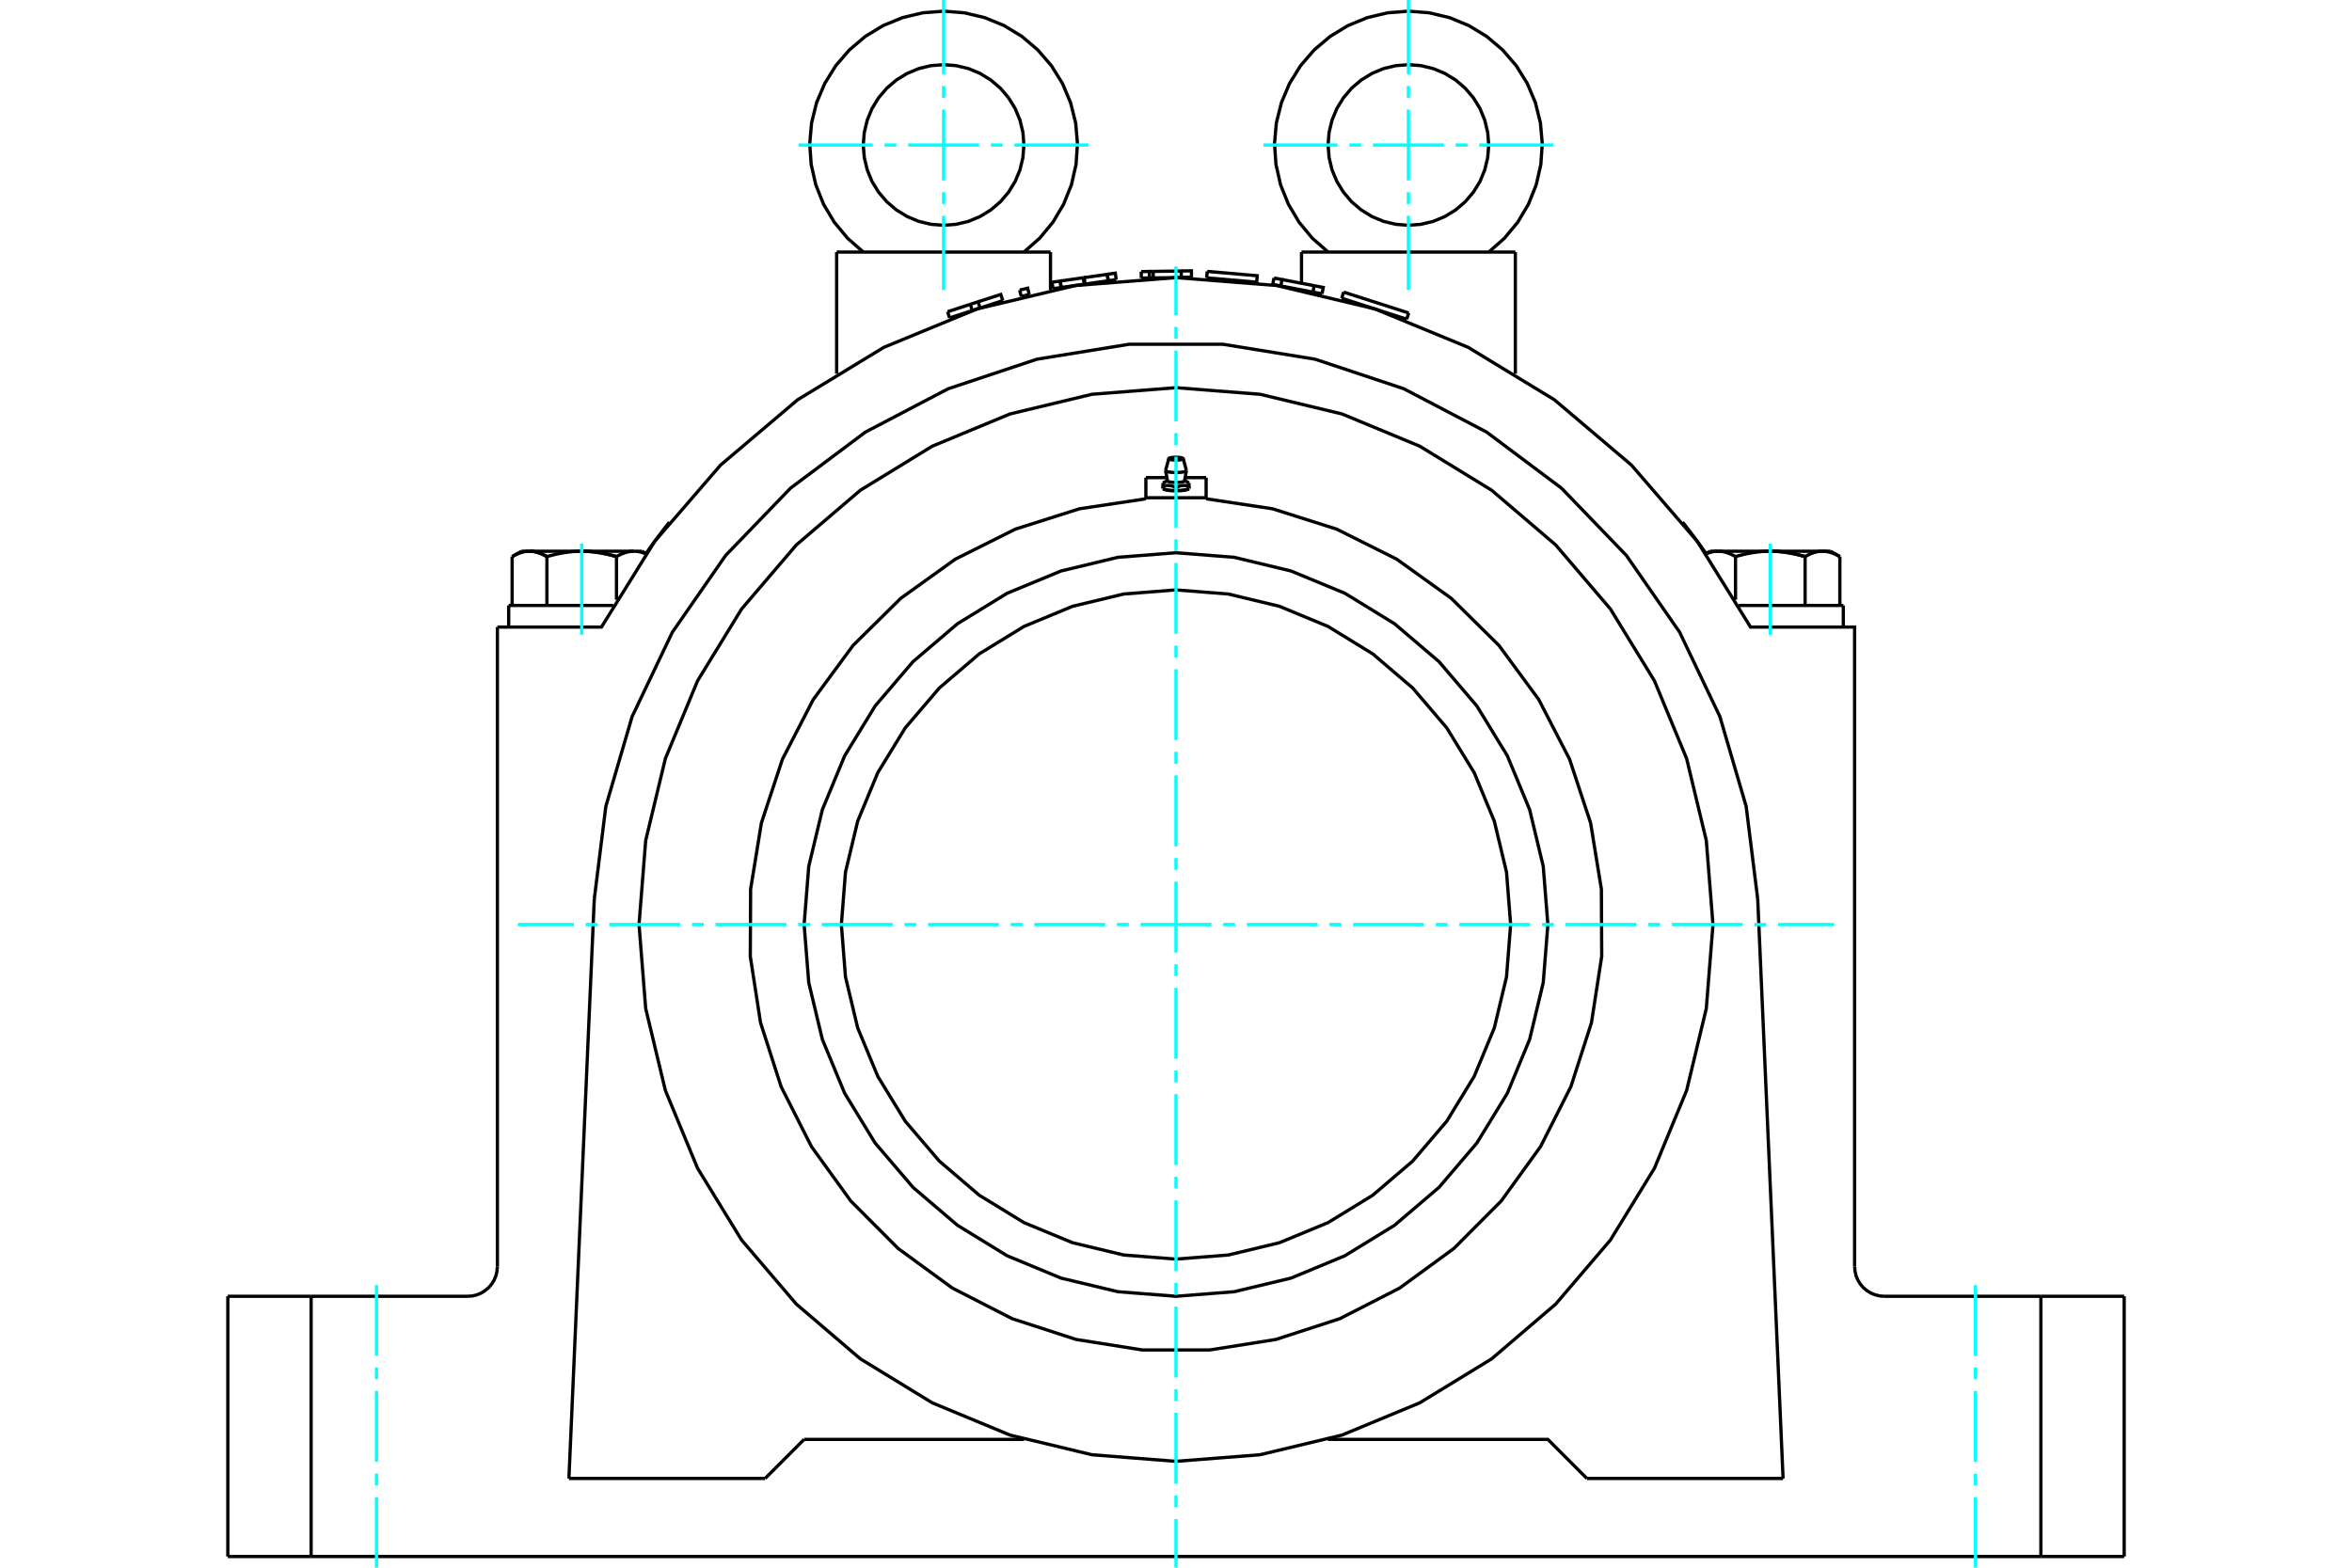 <?xml version="1.0" standalone="no"?>
<!DOCTYPE svg PUBLIC "-//W3C//DTD SVG 1.1//EN"
	"http://www.w3.org/Graphics/SVG/1.1/DTD/svg11.dtd">
<svg xmlns="http://www.w3.org/2000/svg" height="100%" width="100%" viewBox="0 0 36000 24000">
	<rect x="-1800" y="-1200" width="39600" height="26400" style="fill:#FFF"/>
	<g style="fill:none; fill-rule:evenodd" transform="matrix(1 0 0 1 0 0)">
		<g style="fill:none; stroke:#000; stroke-width:50; shape-rendering:geometricPrecision">
			<line x1="4762" y1="19845" x2="4762" y2="23829"/>
			<line x1="31238" y1="23829" x2="4762" y2="23829"/>
			<line x1="31238" y1="23829" x2="31238" y2="19845"/>
			<line x1="28842" y1="19845" x2="31238" y2="19845"/>
			<polyline points="28387,19390 28393,19461 28409,19531 28437,19597 28474,19657 28520,19712 28575,19758 28636,19796 28702,19823 28771,19840 28842,19845"/>
			<polyline points="28387,19390 28387,9600 26794,9600 25979,8288 24970,7119 23791,6120 22471,5317 21043,4729 19540,4371 18000,4250 16460,4371 14957,4729 13529,5317 12209,6120 11030,7119 10021,8288 9206,9600 7613,9600"/>
			<line x1="7613" y1="19390" x2="7613" y2="9600"/>
			<polyline points="7158,19845 7229,19840 7298,19823 7364,19796 7425,19758 7480,19712 7526,19657 7563,19597 7591,19531 7607,19461 7613,19390"/>
			<line x1="4762" y1="19845" x2="7158" y2="19845"/>
			<line x1="12308" y1="22036" x2="15675" y2="22036"/>
			<polyline points="18852,4287 19235,4320 19243,4221 18478,4155"/>
			<line x1="18469" y1="4254" x2="18478" y2="4155"/>
			<line x1="18469" y1="4254" x2="18852" y2="4287"/>
			<polyline points="17085,4281 16962,4298 16609,4349 16602,4350"/>
			<polyline points="16242,4401 16228,4302 16103,4320"/>
			<line x1="16117" y1="4419" x2="16103" y2="4320"/>
			<line x1="16242" y1="4401" x2="16117" y2="4419"/>
			<line x1="16242" y1="4401" x2="16228" y2="4302"/>
			<line x1="16962" y1="4298" x2="16948" y2="4200"/>
			<polyline points="17085,4281 17071,4182 16948,4200"/>
			<polyline points="16962,4298 16948,4200 16595,4250"/>
			<polyline points="16609,4349 16595,4250 16581,4252"/>
			<line x1="16595" y1="4351" x2="16581" y2="4252"/>
			<line x1="16602" y1="4350" x2="16595" y2="4351"/>
			<line x1="16581" y1="4252" x2="16228" y2="4302"/>
			<line x1="16595" y1="4351" x2="16242" y2="4401"/>
			<line x1="15349" y1="4602" x2="15002" y2="4715"/>
			<line x1="15001" y1="4715" x2="14942" y2="4734"/>
			<line x1="14851" y1="4659" x2="14504" y2="4772"/>
			<line x1="14535" y1="4867" x2="14504" y2="4772"/>
			<line x1="14883" y1="4754" x2="14535" y2="4867"/>
			<polyline points="15349,4602 15318,4508 14971,4620"/>
			<polyline points="15001,4715 14971,4620 14851,4659"/>
			<line x1="14882" y1="4754" x2="14851" y2="4659"/>
			<line x1="14942" y1="4734" x2="14882" y2="4754"/>
			<line x1="15753" y1="4509" x2="15692" y2="4523"/>
			<polyline points="15753,4509 15730,4412 15608,4441"/>
			<line x1="15631" y1="4538" x2="15608" y2="4441"/>
			<line x1="15692" y1="4523" x2="15631" y2="4538"/>
			<polyline points="18237,4246 18081,4248 17853,4252"/>
			<line x1="18237" y1="4246" x2="18081" y2="4248"/>
			<line x1="17651" y1="4155" x2="17593" y2="4156"/>
			<line x1="17653" y1="4254" x2="17594" y2="4255"/>
			<line x1="17653" y1="4254" x2="17651" y2="4155"/>
			<polyline points="17594,4255 17593,4156 17468,4158"/>
			<line x1="17469" y1="4257" x2="17468" y2="4158"/>
			<line x1="17594" y1="4255" x2="17469" y2="4257"/>
			<polyline points="18237,4246 18236,4146 18080,4149"/>
			<polyline points="18081,4248 18080,4149 17651,4155"/>
			<line x1="17853" y1="4252" x2="17653" y2="4254"/>
			<line x1="20096" y1="4472" x2="20235" y2="4498"/>
			<line x1="19858" y1="4426" x2="20096" y2="4472"/>
			<line x1="20115" y1="4374" x2="19623" y2="4280"/>
			<line x1="19604" y1="4378" x2="19858" y2="4426"/>
			<line x1="20096" y1="4472" x2="20115" y2="4374"/>
			<polyline points="19604,4378 19623,4280 19500,4256"/>
			<line x1="19481" y1="4354" x2="19500" y2="4256"/>
			<line x1="19481" y1="4354" x2="19604" y2="4378"/>
			<polyline points="20235,4498 20254,4401 20115,4374"/>
			<line x1="21034" y1="4727" x2="21531" y2="4887"/>
			<line x1="20566" y1="4472" x2="21562" y2="4792"/>
			<line x1="20536" y1="4566" x2="21034" y2="4727"/>
			<line x1="3487" y1="19845" x2="4762" y2="19845"/>
			<line x1="31238" y1="19845" x2="32513" y2="19845"/>
			<polyline points="27096,8439 27111,8439 27125,8439 27140,8439 27155,8440 27169,8440 27184,8441 27198,8442 27213,8443 27227,8444 27242,8445 27257,8447 27271,8448 27286,8450 27301,8452 27315,8454 27330,8456 27345,8458 27360,8460 27375,8463 27390,8465 27405,8468 27421,8471 27436,8474 27451,8477 27467,8480 27482,8483 27498,8487 27514,8491 27530,8495 27546,8499 27562,8503 27578,8507 27595,8512 27612,8516 27629,8521"/>
			<polyline points="28161,8521 28152,8516 28144,8512 28136,8507 28128,8503 28120,8499 28112,8495 28104,8491 28096,8487 28088,8483 28080,8480 28072,8477 28064,8474 28057,8471 28049,8468 28042,8465 28034,8463 28027,8460 28019,8458 28012,8456 28004,8454 27997,8452 27990,8450 27982,8448 27975,8447 27968,8445 27960,8444 27953,8443 27946,8442 27938,8441 27931,8440 27924,8440 27917,8439 27909,8439 27902,8439 27895,8439 27902,8439 27909,8439 27917,8439 27924,8440 27931,8440 27938,8441 27946,8442 27953,8443 27960,8444 27968,8445 27975,8447 27982,8448 27990,8450 27997,8452 28004,8454 28012,8456 28019,8458 28027,8460 28034,8463 28042,8465 28049,8468 28057,8471 28064,8474 28072,8477 28080,8480 28088,8483 28096,8487 28104,8491 28112,8495 28120,8499 28128,8503 28136,8507 28144,8512 28152,8516 28161,8521"/>
			<line x1="27895" y1="8439" x2="28018" y2="8439"/>
			<polyline points="27629,8521 27612,8516 27595,8512 27578,8507 27562,8503 27546,8499 27530,8495 27514,8491 27498,8487 27482,8483 27467,8480 27451,8477 27436,8474 27421,8471 27405,8468 27390,8465 27375,8463 27360,8460 27345,8458 27330,8456 27315,8454 27301,8452 27286,8450 27271,8448 27257,8447 27242,8445 27227,8444 27213,8443 27198,8442 27184,8441 27169,8440 27155,8440 27140,8439 27125,8439 27111,8439 27096,8439"/>
			<polyline points="27895,8439 27887,8439 27880,8439 27873,8439 27865,8440 27858,8440 27851,8441 27844,8442 27836,8443 27829,8444 27822,8445 27814,8447 27807,8448 27800,8450 27792,8452 27785,8454 27778,8456 27770,8458 27763,8460 27755,8463 27748,8465 27740,8468 27733,8471 27725,8474 27717,8477 27709,8480 27702,8483 27694,8487 27686,8491 27678,8495 27670,8499 27662,8503 27654,8507 27645,8512 27637,8516 27629,8521"/>
			<line x1="27096" y1="8439" x2="27895" y2="8439"/>
			<polyline points="26298,8439 26293,8439 26287,8439 26282,8439 26277,8439 26272,8440 26267,8440 26262,8440 26257,8441 26252,8441 26247,8442 26242,8443 26236,8443 26231,8444 26226,8445 26221,8446 26216,8447 26211,8448 26206,8449 26201,8450 26195,8452 26190,8453 26185,8454 26180,8456 26175,8457 26170,8459 26164,8461 26159,8462 26154,8464 26149,8466 26143,8468 26138,8470 26133,8472 26127,8474 26122,8476 26116,8478"/>
			<line x1="26174" y1="8439" x2="26298" y2="8439"/>
			<polyline points="27096,8439 27082,8439 27067,8439 27052,8439 27038,8440 27023,8440 27009,8441 26994,8442 26980,8443 26965,8444 26950,8445 26936,8447 26921,8448 26906,8450 26892,8452 26877,8454 26862,8456 26847,8458 26832,8460 26817,8463 26802,8465 26787,8468 26772,8471 26757,8474 26741,8477 26726,8480 26710,8483 26694,8487 26679,8491 26663,8495 26646,8499 26630,8503 26614,8507 26597,8512 26581,8516 26564,8521"/>
			<line x1="26298" y1="8439" x2="27096" y2="8439"/>
			<polyline points="26564,8521 26555,8516 26547,8512 26539,8507 26531,8503 26523,8499 26515,8495 26507,8491 26499,8487 26491,8483 26483,8480 26475,8477 26467,8474 26460,8471 26452,8468 26445,8465 26437,8463 26430,8460 26422,8458 26415,8456 26407,8454 26400,8452 26393,8450 26385,8448 26378,8447 26371,8445 26363,8444 26356,8443 26349,8442 26341,8441 26334,8440 26327,8440 26320,8439 26312,8439 26305,8439 26298,8439"/>
			<line x1="26564" y1="9181" x2="26564" y2="8521"/>
			<polyline points="8904,8439 8918,8439 8933,8439 8948,8439 8962,8440 8977,8440 8991,8441 9006,8442 9020,8443 9035,8444 9050,8445 9064,8447 9079,8448 9094,8450 9108,8452 9123,8454 9138,8456 9153,8458 9168,8460 9183,8463 9198,8465 9213,8468 9228,8471 9243,8474 9259,8477 9274,8480 9290,8483 9306,8487 9321,8491 9337,8495 9354,8499 9370,8503 9386,8507 9403,8512 9419,8516 9436,8521"/>
			<polyline points="8105,8439 8113,8439 8120,8439 8127,8439 8135,8440 8142,8440 8149,8441 8156,8442 8164,8443 8171,8444 8178,8445 8186,8447 8193,8448 8200,8450 8208,8452 8215,8454 8222,8456 8230,8458 8237,8460 8245,8463 8252,8465 8260,8468 8267,8471 8275,8474 8283,8477 8291,8480 8298,8483 8306,8487 8314,8491 8322,8495 8330,8499 8338,8503 8346,8507 8355,8512 8363,8516 8371,8521"/>
			<polyline points="9884,8478 9878,8476 9873,8474 9867,8472 9862,8470 9857,8468 9851,8466 9846,8464 9841,8462 9836,8461 9830,8459 9825,8457 9820,8456 9815,8454 9810,8453 9805,8452 9799,8450 9794,8449 9789,8448 9784,8447 9779,8446 9774,8445 9769,8444 9764,8443 9758,8443 9753,8442 9748,8441 9743,8441 9738,8440 9733,8440 9728,8440 9723,8439 9718,8439 9713,8439 9707,8439 9702,8439 9826,8439"/>
			<polyline points="9436,8521 9419,8516 9403,8512 9386,8507 9370,8503 9354,8499 9337,8495 9321,8491 9306,8487 9290,8483 9274,8480 9259,8477 9243,8474 9228,8471 9213,8468 9198,8465 9183,8463 9168,8460 9153,8458 9138,8456 9123,8454 9108,8452 9094,8450 9079,8448 9064,8447 9050,8445 9035,8444 9020,8443 9006,8442 8991,8441 8977,8440 8962,8440 8948,8439 8933,8439 8918,8439 8904,8439"/>
			<polyline points="9702,8439 9695,8439 9688,8439 9680,8439 9673,8440 9666,8440 9659,8441 9651,8442 9644,8443 9637,8444 9629,8445 9622,8447 9615,8448 9607,8450 9600,8452 9593,8454 9585,8456 9578,8458 9570,8460 9563,8463 9555,8465 9548,8468 9540,8471 9533,8474 9525,8477 9517,8480 9509,8483 9501,8487 9493,8491 9485,8495 9477,8499 9469,8503 9461,8507 9453,8512 9445,8516 9436,8521"/>
			<line x1="8904" y1="8439" x2="9702" y2="8439"/>
			<polyline points="8105,8439 8098,8439 8091,8439 8083,8439 8076,8440 8069,8440 8062,8441 8054,8442 8047,8443 8040,8444 8032,8445 8025,8447 8018,8448 8010,8450 8003,8452 7996,8454 7988,8456 7981,8458 7973,8460 7966,8463 7958,8465 7951,8468 7943,8471 7936,8474 7928,8477 7920,8480 7912,8483 7904,8487 7896,8491 7888,8495 7880,8499 7872,8503 7864,8507 7856,8512 7848,8516 7839,8521"/>
			<line x1="7982" y1="8439" x2="8105" y2="8439"/>
			<polyline points="8904,8439 8889,8439 8875,8439 8860,8439 8845,8440 8831,8440 8816,8441 8802,8442 8787,8443 8773,8444 8758,8445 8743,8447 8729,8448 8714,8450 8699,8452 8685,8454 8670,8456 8655,8458 8640,8460 8625,8463 8610,8465 8595,8468 8579,8471 8564,8474 8549,8477 8533,8480 8518,8483 8502,8487 8486,8491 8470,8495 8454,8499 8438,8503 8422,8507 8405,8512 8388,8516 8371,8521"/>
			<line x1="8105" y1="8439" x2="8904" y2="8439"/>
			<polyline points="8371,8521 8363,8516 8355,8512 8346,8507 8338,8503 8330,8499 8322,8495 8314,8491 8306,8487 8298,8483 8291,8480 8283,8477 8275,8474 8267,8471 8260,8468 8252,8465 8245,8463 8237,8460 8230,8458 8222,8456 8215,8454 8208,8452 8200,8450 8193,8448 8186,8447 8178,8445 8171,8444 8164,8443 8156,8442 8149,8441 8142,8440 8135,8440 8127,8439 8120,8439 8113,8439 8105,8439"/>
			<line x1="7839" y1="9269" x2="7839" y2="8521"/>
			<line x1="8371" y1="9269" x2="8371" y2="8521"/>
			<line x1="27629" y1="9269" x2="27629" y2="8521"/>
			<line x1="28161" y1="9269" x2="28161" y2="8521"/>
			<line x1="9436" y1="9181" x2="9436" y2="8521"/>
			<line x1="26614" y1="9269" x2="28214" y2="9269"/>
			<line x1="7786" y1="9269" x2="9386" y2="9269"/>
			<polyline points="25755,7994 25755,7995 25756,7996 25758,7999 25761,8002 25764,8006 25768,8012 25773,8018 25779,8025 25785,8033 25793,8042 25800,8052 25809,8063 25818,8075 25828,8087 25838,8101 25849,8115 25860,8129 25872,8145 25884,8161 25897,8178 25910,8195 25923,8212 25937,8230 25950,8249 25964,8268 25978,8287 25992,8306 26007,8325 26021,8345 26036,8366 26051,8387 26066,8408 26081,8430 26097,8452 26113,8474"/>
			<polyline points="9887,8474 9903,8452 9919,8430 9934,8408 9949,8387 9964,8366 9979,8345 9993,8325 10008,8306 10022,8287 10036,8268 10050,8249 10063,8230 10077,8212 10090,8195 10103,8178 10116,8161 10128,8145 10140,8129 10151,8115 10162,8101 10172,8087 10182,8075 10191,8063 10200,8052 10207,8042 10215,8033 10221,8025 10227,8018 10232,8012 10236,8006 10239,8002 10242,7999 10244,7996 10245,7995 10245,7994"/>
			<line x1="19921" y1="3859" x2="23194" y2="3859"/>
			<line x1="12806" y1="3859" x2="16079" y2="3859"/>
			<line x1="11711" y1="22634" x2="12308" y2="22036"/>
			<polyline points="20325,22036 23692,22036 24289,22634"/>
			<line x1="11711" y1="22634" x2="8708" y2="22634"/>
			<line x1="27292" y1="22634" x2="24289" y2="22634"/>
			<line x1="8708" y1="22634" x2="9096" y2="13765"/>
			<polyline points="26904,13765 26727,12345 26325,10971 25709,9679 24893,8503 23900,7473 22754,6615 21486,5951 20128,5499 18716,5270 17284,5270 15872,5499 14514,5951 13246,6615 12100,7473 11107,8503 10291,9679 9675,10971 9273,12345 9096,13765"/>
			<line x1="26904" y1="13765" x2="27292" y2="22634"/>
			<line x1="3487" y1="23829" x2="3487" y2="19845"/>
			<line x1="4762" y1="23829" x2="3487" y2="23829"/>
			<line x1="32513" y1="23829" x2="31238" y2="23829"/>
			<line x1="32513" y1="19845" x2="32513" y2="23829"/>
			<polyline points="26219,14154 26117,12868 25816,11614 25323,10423 24649,9323 23811,8342 22831,7505 21731,6831 20540,6337 19286,6036 18000,5935 16714,6036 15460,6337 14269,6831 13169,7505 12189,8342 11351,9323 10677,10423 10184,11614 9883,12868 9781,14154 9883,15439 10184,16693 10677,17885 11351,18984 12189,19965 13169,20803 14269,21476 15460,21970 16714,22271 18000,22372 19286,22271 20540,21970 21731,21476 22831,20803 23811,19965 24649,18984 25323,17885 25816,16693 26117,15439 26219,14154"/>
			<polyline points="23692,14154 23621,13263 23413,12395 23071,11570 22605,10808 22025,10129 21345,9549 20584,9082 19759,8741 18890,8532 18000,8462 17110,8532 16241,8741 15416,9082 14655,9549 13975,10129 13395,10808 12929,11570 12587,12395 12379,13263 12308,14154 12379,15044 12587,15912 12929,16738 13395,17499 13975,18178 14655,18758 15416,19225 16241,19567 17110,19775 18000,19845 18890,19775 19759,19567 20584,19225 21345,18758 22025,18178 22605,17499 23071,16738 23413,15912 23621,15044 23692,14154"/>
			<polyline points="18022,7021 18023,7021 18023,7021 18023,7022 18023,7022 18023,7022 18023,7022 18022,7023 18022,7023 18022,7023 18022,7023 18021,7023 18021,7024 18020,7024 18020,7024 18019,7024 18019,7024 18018,7025 18017,7025 18016,7025 18016,7025 18015,7025 18014,7025 18013,7025 18012,7026 18011,7026 18010,7026 18009,7026 18008,7026 18007,7026 18006,7026 18005,7026 18003,7026 18002,7026 18001,7026 18000,7026 17999,7026 17998,7026 17997,7026 17995,7026 17994,7026 17993,7026 17992,7026 17991,7026 17990,7026 17989,7026 17988,7026 17987,7025 17986,7025 17985,7025 17984,7025 17984,7025 17983,7025 17982,7025 17981,7024 17981,7024 17980,7024 17980,7024 17979,7024 17979,7023 17978,7023 17978,7023 17978,7023 17978,7023 17977,7022 17977,7022 17977,7022 17977,7022 17977,7021 17977,7021 17978,7021"/>
			<polyline points="17869,7362 17870,7364 17872,7366 17875,7368 17879,7371 17884,7373 17889,7375 17896,7376 17903,7378 17911,7380 17920,7381 17929,7382 17939,7384 17950,7385 17960,7385 17972,7386 17983,7386 17994,7387 18006,7387 18017,7386 18028,7386 18040,7385 18050,7385 18061,7384 18071,7382 18080,7381 18089,7380 18097,7378 18104,7376 18111,7375 18116,7373 18121,7371 18125,7368 18128,7366 18130,7364 18131,7362"/>
			<polyline points="17801,7393 17801,7440 17807,7438 17814,7437 17820,7436 17826,7435 17832,7434 17838,7433 17843,7433 17849,7432 17855,7432 17860,7432 17866,7432 17871,7432 17877,7432 17882,7432 17887,7432 17892,7433 17898,7433 17903,7434 17908,7434 17914,7435 17919,7436 17924,7437 17930,7438 17935,7440 17941,7441 17946,7442 17952,7444 17957,7446 17963,7448 17969,7450 17975,7452 17981,7454 17987,7457 17994,7459 18000,7462 18006,7459 18013,7457 18019,7454 18025,7452 18031,7450 18037,7448 18043,7446 18048,7444 18054,7442 18059,7441 18065,7440 18070,7438 18076,7437 18081,7436 18086,7435 18092,7434 18097,7434 18102,7433 18108,7433 18113,7432 18118,7432 18123,7432 18129,7432 18134,7432 18140,7432 18145,7432 18151,7432 18157,7433 18162,7433 18168,7434 18174,7435 18180,7436 18186,7437 18193,7438 18199,7440 18199,7393"/>
			<line x1="18199" y1="7481" x2="18199" y2="7479"/>
			<line x1="18199" y1="7440" x2="18199" y2="7479"/>
			<polyline points="18100,7508 18097,7508 18094,7508 18092,7508 18089,7509 18086,7509 18084,7509 18081,7509 18078,7509 18076,7509 18073,7509 18070,7509 18068,7509 18065,7509 18062,7509 18059,7509 18057,7509 18054,7509 18051,7509 18048,7509 18046,7508 18043,7508 18040,7508 18037,7508 18034,7507 18031,7507 18028,7507 18025,7506 18022,7506 18019,7505 18016,7505 18013,7504 18010,7503 18006,7503 18003,7502 18000,7502"/>
			<polyline points="18199,7479 18196,7480 18193,7482 18190,7483 18186,7484 18183,7486 18180,7487 18177,7488 18174,7489 18171,7490 18168,7491 18165,7492 18162,7493 18159,7494 18157,7495 18154,7496 18151,7497 18148,7498 18145,7499 18143,7499 18140,7500 18137,7501 18134,7502 18132,7502 18129,7503 18126,7503 18123,7504 18121,7504 18118,7505 18115,7505 18113,7506 18110,7506 18108,7507 18105,7507 18102,7507 18100,7508"/>
			<polyline points="18000,7462 18000,7502 17997,7502 17994,7503 17990,7503 17987,7504 17984,7505 17981,7505 17978,7506 17975,7506 17972,7507 17969,7507 17966,7507 17963,7508 17960,7508 17957,7508 17954,7508 17952,7509 17949,7509 17946,7509 17943,7509 17941,7509 17938,7509 17935,7509 17932,7509 17930,7509 17927,7509 17924,7509 17922,7509 17919,7509 17916,7509 17914,7509 17911,7509 17908,7508 17906,7508 17903,7508 17900,7508"/>
			<polyline points="18100,7508 18094,7508 18089,7509 18084,7509 18078,7510 18073,7510 18067,7511 18062,7511 18056,7511 18050,7512 18044,7512 18038,7512 18033,7512 18027,7513 18021,7513 18015,7513 18009,7513 18003,7513 17997,7513 17991,7513 17985,7513 17979,7513 17973,7513 17967,7512 17962,7512 17956,7512 17950,7512 17944,7511 17938,7511 17933,7511 17927,7510 17922,7510 17916,7509 17911,7509 17906,7508 17900,7508"/>
			<polyline points="18187,7487 18185,7488 18184,7489 18182,7490 18181,7490 18179,7491 18177,7492 18176,7492 18174,7493 18172,7494 18170,7494 18168,7495 18165,7496 18163,7496 18161,7497 18158,7498 18156,7498 18154,7499 18151,7499 18148,7500 18146,7501 18143,7501 18140,7502 18137,7502 18135,7503 18132,7503 18129,7504 18126,7504 18122,7505 18119,7505 18116,7506 18113,7506 18110,7506 18106,7507 18103,7507 18100,7508"/>
			<polyline points="17900,7508 17898,7507 17895,7507 17892,7507 17890,7506 17887,7506 17885,7505 17882,7505 17879,7504 17877,7504 17874,7503 17871,7503 17868,7502 17866,7502 17863,7501 17860,7500 17857,7499 17855,7499 17852,7498 17849,7497 17846,7496 17843,7495 17841,7494 17838,7493 17835,7492 17832,7491 17829,7490 17826,7489 17823,7488 17820,7487 17817,7486 17814,7484 17810,7483 17807,7482 17804,7480 17801,7479"/>
			<polyline points="17801,7440 17801,7479 17801,7481"/>
			<polyline points="17900,7508 17897,7507 17894,7507 17890,7506 17887,7506 17884,7506 17881,7505 17878,7505 17874,7504 17871,7504 17868,7503 17865,7503 17863,7502 17860,7502 17857,7501 17854,7501 17852,7500 17849,7499 17846,7499 17844,7498 17842,7498 17839,7497 17837,7496 17835,7496 17832,7495 17830,7494 17828,7494 17826,7493 17824,7492 17823,7492 17821,7491 17819,7490 17818,7490 17816,7489 17815,7488 17813,7487"/>
			<polyline points="17841,7204 17842,7206 17844,7209 17848,7212 17852,7214 17858,7217 17865,7219 17873,7222 17882,7224 17892,7226 17903,7227 17914,7229 17926,7230 17939,7231 17952,7232 17965,7233 17979,7234 17993,7234 18007,7234 18021,7234 18035,7233 18048,7232 18061,7231 18074,7230 18086,7229 18097,7227 18108,7226 18118,7224 18127,7222 18135,7219 18142,7217 18148,7214 18152,7212 18156,7209 18158,7206 18159,7204"/>
			<polyline points="17841,7201 17841,7201 17841,7201 17841,7201 17841,7201 17841,7201 17841,7201 17841,7202 17841,7202 17841,7202 17841,7202 17841,7202 17841,7202 17841,7202 17841,7202 17841,7202 17841,7202 17841,7202 17841,7202 17841,7202 17841,7203 17841,7203 17841,7203 17841,7203 17841,7203 17841,7203 17841,7203 17841,7203 17841,7203 17841,7203 17841,7203 17841,7203 17841,7204 17841,7204 17841,7204 17841,7204"/>
			<polyline points="18110,7021 18109,7020 18109,7019 18108,7018 18107,7017 18106,7016 18105,7015 18103,7014 18101,7013 18099,7013 18097,7012 18095,7011 18092,7010 18090,7009 18087,7009 18084,7008 18081,7007 18077,7006 18074,7006 18070,7005 18067,7005 18063,7004 18059,7004 18055,7003 18050,7003 18046,7002 18042,7002 18037,7002 18033,7001 18028,7001 18024,7001 18019,7001 18014,7000 18010,7000 18005,7000 18000,7000"/>
			<polyline points="17890,7021 17890,7023 17891,7025 17893,7027 17896,7029 17899,7030 17904,7032 17909,7034 17915,7036 17922,7037 17929,7038 17938,7040 17946,7041 17955,7042 17965,7042 17975,7043 17985,7043 17995,7043 18005,7043 18015,7043 18025,7043 18035,7042 18045,7042 18054,7041 18062,7040 18071,7038 18078,7037 18085,7036 18091,7034 18096,7032 18101,7030 18104,7029 18107,7027 18109,7025 18110,7023 18110,7021"/>
			<polyline points="18000,7000 17995,7000 17990,7000 17986,7000 17981,7001 17976,7001 17972,7001 17967,7001 17963,7002 17958,7002 17954,7002 17950,7003 17945,7003 17941,7004 17937,7004 17933,7005 17930,7005 17926,7006 17923,7006 17919,7007 17916,7008 17913,7009 17910,7009 17908,7010 17905,7011 17903,7012 17901,7013 17899,7013 17897,7014 17895,7015 17894,7016 17893,7017 17892,7018 17891,7019 17891,7020 17890,7021"/>
			<polyline points="18461,7620 17539,7620 17539,7312"/>
			<line x1="17539" y1="7620" x2="17539" y2="7636"/>
			<line x1="18461" y1="7620" x2="18461" y2="7312"/>
			<line x1="18140" y1="7312" x2="18461" y2="7312"/>
			<line x1="17539" y1="7312" x2="17860" y2="7312"/>
			<line x1="18461" y1="7636" x2="18461" y2="7620"/>
			<polyline points="17539,7636 16523,7789 15543,8100 14623,8560 13788,9159 13057,9881 12448,10709 11976,11623 11654,12599 11489,13613 11484,14641 11641,15657 11956,16636 12420,17553 13022,18386 13748,19114 14578,19720 15493,20188 16471,20506 17486,20667 18514,20667 19529,20506 20507,20188 21422,19720 22252,19114 22978,18386 23580,17553 24044,16636 24359,15657 24516,14641 24511,13613 24346,12599 24024,11623 23552,10709 22943,9881 22212,9159 21377,8560 20457,8100 19477,7789 18461,7636"/>
			<polyline points="23122,14154 23059,13352 22872,12571 22564,11828 22144,11143 21622,10532 21011,10010 20326,9590 19583,9282 18801,9094 18000,9031 17199,9094 16417,9282 15674,9590 14989,10010 14378,10532 13856,11143 13436,11828 13128,12571 12941,13352 12878,14154 12941,14955 13128,15737 13436,16479 13856,17165 14378,17776 14989,18298 15674,18718 16417,19025 17199,19213 18000,19276 18801,19213 19583,19025 20326,18718 21011,18298 21622,17776 22144,17165 22564,16479 22872,15737 23059,14955 23122,14154"/>
			<line x1="20566" y1="4472" x2="20536" y2="4566"/>
			<line x1="21531" y1="4887" x2="21562" y2="4792"/>
			<polyline points="22787,3859 23026,3648 23231,3402 23394,3127 23513,2831 23584,2519 23606,2200 23578,1882 23501,1572 23377,1278 23208,1006 22999,764 22756,558 22483,392 22187,270 21876,196 21558,171 21239,196 20928,270 20633,391 20360,557 20116,763 19907,1005 19738,1277 19614,1571 19536,1881 19508,2199 19530,2518 19601,2830 19720,3126 19883,3401 20087,3647 20327,3858"/>
			<polyline points="22787,2220 22771,2027 22726,1840 22653,1662 22552,1497 22426,1350 22280,1225 22115,1124 21937,1050 21750,1005 21557,990 21365,1005 21177,1050 20999,1124 20835,1225 20688,1350 20563,1497 20462,1662 20388,1840 20343,2027 20328,2220 20343,2412 20388,2600 20462,2778 20563,2942 20688,3089 20835,3214 20999,3315 21177,3389 21365,3434 21557,3449 21750,3434 21937,3389 22115,3315 22280,3214 22426,3089 22552,2942 22653,2778 22726,2600 22771,2412 22787,2220"/>
			<polyline points="15672,2220 15657,2027 15612,1840 15538,1662 15437,1497 15312,1350 15165,1225 15001,1124 14823,1050 14635,1005 14443,990 14250,1005 14063,1050 13885,1124 13720,1225 13574,1350 13448,1497 13347,1662 13274,1840 13229,2027 13213,2220 13229,2412 13274,2600 13347,2778 13448,2942 13574,3089 13720,3214 13885,3315 14063,3389 14250,3434 14443,3449 14635,3434 14823,3389 15001,3315 15165,3214 15312,3089 15437,2942 15538,2778 15612,2600 15657,2412 15672,2220"/>
			<polyline points="15673,3858 15913,3647 16117,3401 16280,3126 16399,2830 16470,2518 16492,2200 16464,1881 16386,1571 16262,1277 16093,1006 15884,764 15641,557 15368,391 15072,270 14761,196 14443,171 14124,196 13813,270 13518,391 13245,557 13001,764 12792,1006 12624,1277 12499,1571 12422,1881 12394,2200 12416,2518 12487,2830 12605,3126 12769,3401 12973,3647 13213,3858"/>
			<line x1="28161" y1="8521" x2="28018" y2="8439"/>
			<line x1="26174" y1="8439" x2="26113" y2="8474"/>
			<line x1="9887" y1="8474" x2="9826" y2="8439"/>
			<line x1="7982" y1="8439" x2="7839" y2="8521"/>
			<line x1="28214" y1="9600" x2="28214" y2="9269"/>
			<line x1="7786" y1="9269" x2="7786" y2="9600"/>
			<line x1="19921" y1="4438" x2="19921" y2="4439"/>
			<line x1="19921" y1="3859" x2="19921" y2="4337"/>
			<line x1="23194" y1="5721" x2="23194" y2="3859"/>
			<line x1="12806" y1="3859" x2="12806" y2="5721"/>
			<line x1="16079" y1="4439" x2="16079" y2="3859"/>
			<polyline points="18022,7021 18019,7018 18014,7015 18010,7013 18005,7012 18000,7012 17995,7012 17990,7013 17986,7015 17981,7018 17978,7021"/>
			<line x1="17868" y1="7357" x2="17801" y2="7393"/>
			<line x1="18199" y1="7393" x2="18132" y2="7357"/>
			<line x1="18187" y1="7487" x2="18199" y2="7481"/>
			<line x1="17801" y1="7481" x2="17813" y2="7487"/>
			<line x1="17841" y1="7204" x2="17869" y2="7362"/>
			<line x1="18131" y1="7362" x2="18159" y2="7204"/>
			<line x1="17890" y1="7021" x2="17841" y2="7201"/>
			<line x1="18159" y1="7201" x2="18110" y2="7021"/>
		</g>
		<g style="fill:none; stroke:#0FF; stroke-width:50; shape-rendering:geometricPrecision">
			<line x1="5763" y1="24000" x2="5763" y2="22921"/>
			<line x1="5763" y1="22741" x2="5763" y2="22560"/>
			<line x1="5763" y1="22379" x2="5763" y2="21295"/>
			<line x1="5763" y1="21114" x2="5763" y2="20934"/>
			<line x1="5763" y1="20753" x2="5763" y2="19674"/>
			<line x1="30237" y1="19674" x2="30237" y2="20753"/>
			<line x1="30237" y1="20934" x2="30237" y2="21114"/>
			<line x1="30237" y1="21295" x2="30237" y2="22379"/>
			<line x1="30237" y1="22560" x2="30237" y2="22741"/>
			<line x1="30237" y1="22921" x2="30237" y2="24000"/>
			<line x1="18000" y1="24000" x2="18000" y2="23256"/>
			<line x1="18000" y1="23075" x2="18000" y2="22894"/>
			<line x1="18000" y1="22714" x2="18000" y2="21629"/>
			<line x1="18000" y1="21449" x2="18000" y2="21268"/>
			<line x1="18000" y1="21087" x2="18000" y2="20003"/>
			<line x1="18000" y1="19822" x2="18000" y2="19642"/>
			<line x1="18000" y1="19461" x2="18000" y2="18377"/>
			<line x1="18000" y1="18196" x2="18000" y2="18015"/>
			<line x1="18000" y1="17835" x2="18000" y2="16750"/>
			<line x1="18000" y1="16570" x2="18000" y2="16389"/>
			<line x1="18000" y1="16208" x2="18000" y2="15124"/>
			<line x1="18000" y1="14943" x2="18000" y2="14763"/>
			<line x1="18000" y1="14582" x2="18000" y2="13498"/>
			<line x1="18000" y1="13317" x2="18000" y2="13136"/>
			<line x1="18000" y1="12956" x2="18000" y2="11871"/>
			<line x1="18000" y1="11691" x2="18000" y2="11510"/>
			<line x1="18000" y1="11329" x2="18000" y2="10245"/>
			<line x1="18000" y1="10064" x2="18000" y2="9884"/>
			<line x1="18000" y1="9703" x2="18000" y2="8619"/>
			<line x1="18000" y1="8438" x2="18000" y2="8257"/>
			<line x1="18000" y1="8077" x2="18000" y2="6992"/>
			<line x1="18000" y1="6812" x2="18000" y2="6631"/>
			<line x1="18000" y1="6450" x2="18000" y2="5366"/>
			<line x1="18000" y1="5185" x2="18000" y2="5005"/>
			<line x1="18000" y1="4824" x2="18000" y2="4080"/>
			<line x1="7926" y1="14154" x2="8784" y2="14154"/>
			<line x1="8965" y1="14154" x2="9145" y2="14154"/>
			<line x1="9326" y1="14154" x2="10410" y2="14154"/>
			<line x1="10591" y1="14154" x2="10772" y2="14154"/>
			<line x1="10952" y1="14154" x2="12037" y2="14154"/>
			<line x1="12217" y1="14154" x2="12398" y2="14154"/>
			<line x1="12579" y1="14154" x2="13663" y2="14154"/>
			<line x1="13844" y1="14154" x2="14024" y2="14154"/>
			<line x1="14205" y1="14154" x2="15289" y2="14154"/>
			<line x1="15470" y1="14154" x2="15651" y2="14154"/>
			<line x1="15832" y1="14154" x2="16916" y2="14154"/>
			<line x1="17096" y1="14154" x2="17277" y2="14154"/>
			<line x1="17458" y1="14154" x2="18542" y2="14154"/>
			<line x1="18723" y1="14154" x2="18904" y2="14154"/>
			<line x1="19084" y1="14154" x2="20168" y2="14154"/>
			<line x1="20349" y1="14154" x2="20530" y2="14154"/>
			<line x1="20711" y1="14154" x2="21795" y2="14154"/>
			<line x1="21976" y1="14154" x2="22156" y2="14154"/>
			<line x1="22337" y1="14154" x2="23421" y2="14154"/>
			<line x1="23602" y1="14154" x2="23783" y2="14154"/>
			<line x1="23963" y1="14154" x2="25048" y2="14154"/>
			<line x1="25228" y1="14154" x2="25409" y2="14154"/>
			<line x1="25590" y1="14154" x2="26674" y2="14154"/>
			<line x1="26855" y1="14154" x2="27035" y2="14154"/>
			<line x1="27216" y1="14154" x2="28074" y2="14154"/>
			<line x1="8904" y1="9717" x2="8904" y2="8323"/>
			<line x1="27096" y1="8323" x2="27096" y2="9717"/>
		</g>
		<g style="fill:none; stroke:#0FF; stroke-width:50; shape-rendering:geometricPrecision">
			<line x1="12223" y1="2220" x2="13359" y2="2220"/>
			<line x1="13539" y1="2220" x2="13720" y2="2220"/>
			<line x1="13901" y1="2220" x2="14985" y2="2220"/>
			<line x1="15166" y1="2220" x2="15346" y2="2220"/>
			<line x1="15527" y1="2220" x2="16662" y2="2220"/>
			<line x1="14443" y1="4439" x2="14443" y2="3304"/>
			<line x1="14443" y1="3123" x2="14443" y2="2943"/>
			<line x1="14443" y1="2762" x2="14443" y2="1678"/>
			<line x1="14443" y1="1497" x2="14443" y2="1316"/>
			<line x1="14443" y1="1135" x2="14443" y2="0"/>
		</g>
		<g style="fill:none; stroke:#0FF; stroke-width:50; shape-rendering:geometricPrecision">
			<line x1="19338" y1="2220" x2="20473" y2="2220"/>
			<line x1="20654" y1="2220" x2="20834" y2="2220"/>
			<line x1="21015" y1="2220" x2="22099" y2="2220"/>
			<line x1="22280" y1="2220" x2="22461" y2="2220"/>
			<line x1="22641" y1="2220" x2="23777" y2="2220"/>
			<line x1="21557" y1="4439" x2="21557" y2="3304"/>
			<line x1="21557" y1="3123" x2="21557" y2="2943"/>
			<line x1="21557" y1="2762" x2="21557" y2="1678"/>
			<line x1="21557" y1="1497" x2="21557" y2="1316"/>
			<line x1="21557" y1="1135" x2="21557" y2="0"/>
		</g>
	</g>
</svg>
